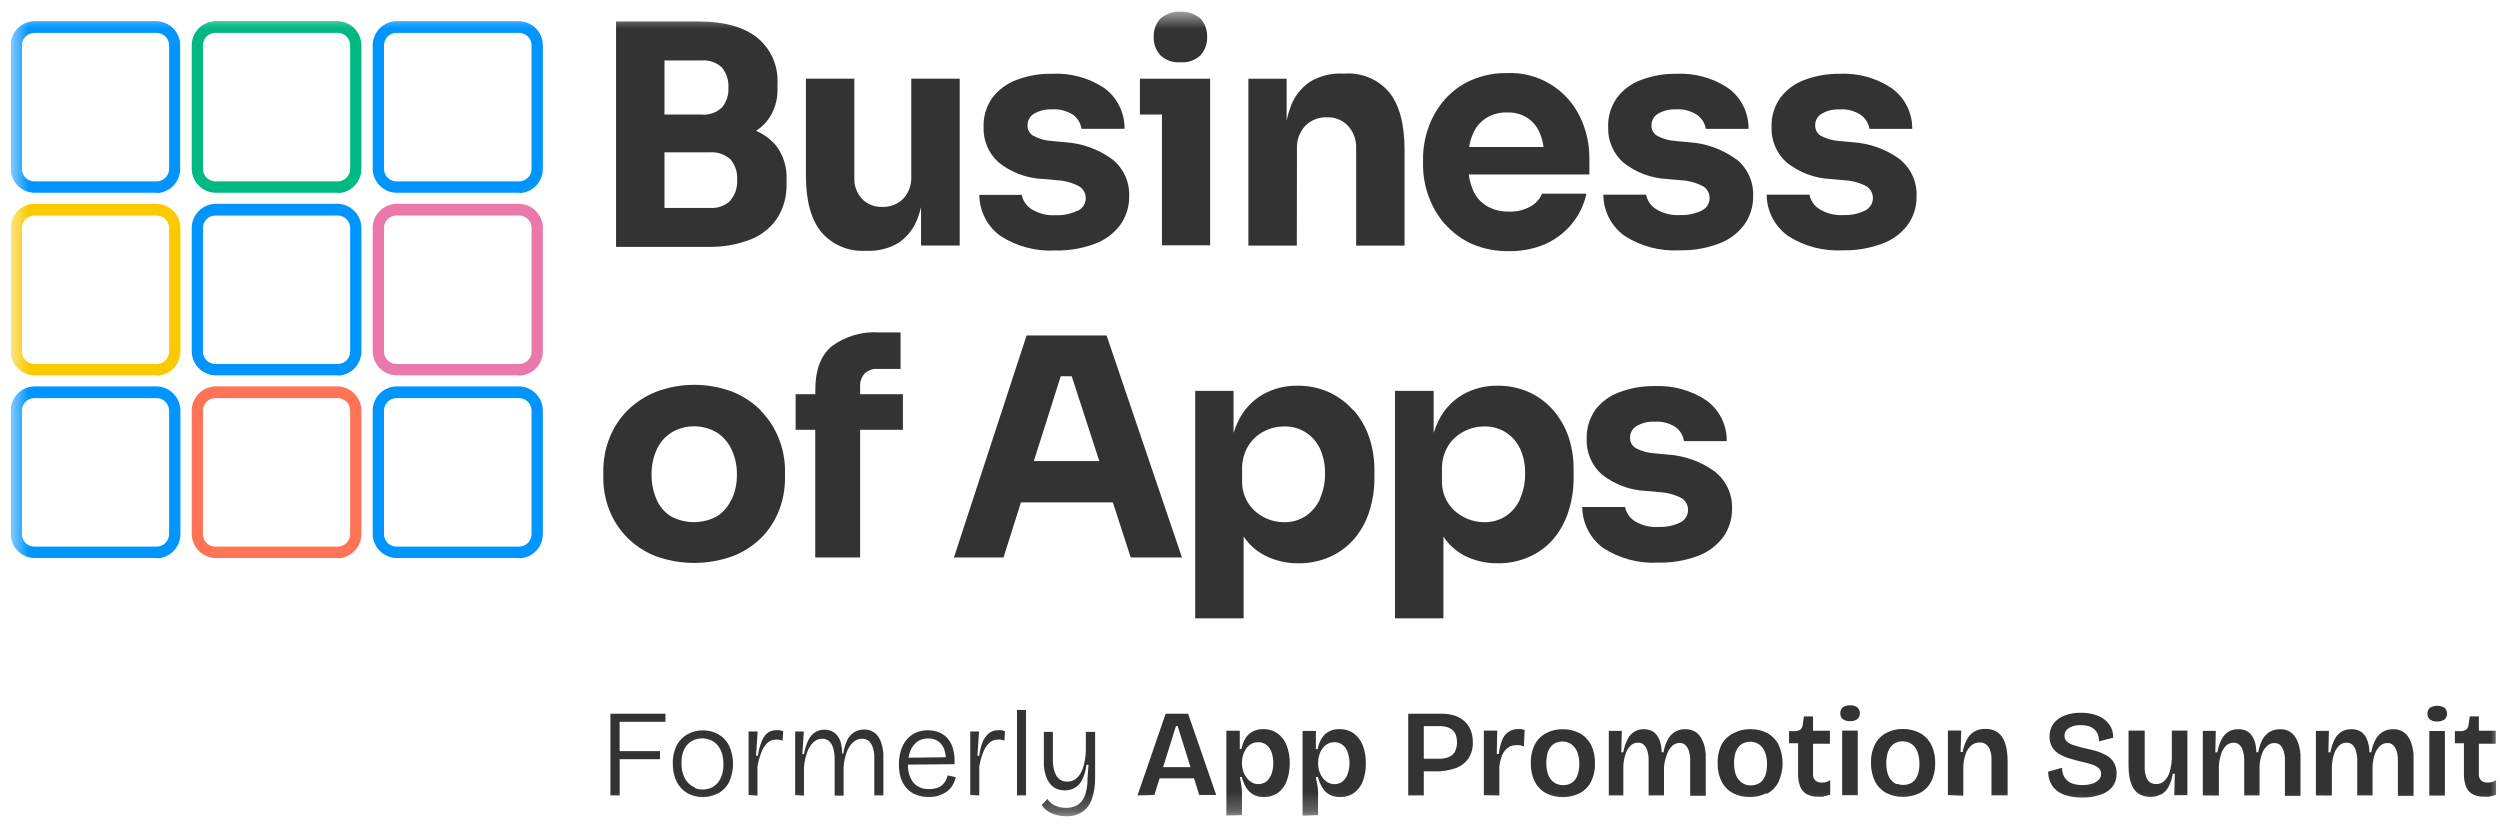 <svg width="131" height="44" viewBox="0 0 131 44" fill="none" xmlns="http://www.w3.org/2000/svg">
<g clip-path="url(#clip0_522_3)">
<mask id="mask0_522_3" style="mask-type:luminance" maskUnits="userSpaceOnUse" x="0" y="0" width="131" height="43">
<path d="M131 0.602H0.559V42.762H131V0.602Z" fill="white"/>
</mask>
<g mask="url(#mask0_522_3)">
<path d="M130.443 41.735C130.562 41.719 130.68 41.691 130.793 41.65V40.876C130.73 40.922 130.658 40.957 130.582 40.978C130.503 40.998 130.422 41.008 130.341 41.007C130.227 41.011 130.114 40.975 130.024 40.906C129.974 40.86 129.937 40.803 129.914 40.74C129.891 40.676 129.884 40.609 129.893 40.542V38.973H130.777V38.292H129.893V37.539H129.415L129.356 37.962C129.35 38.063 129.306 38.159 129.233 38.228C129.14 38.288 129.03 38.318 128.92 38.313H128.636V38.947H129.11V40.576C129.106 40.75 129.129 40.924 129.178 41.092C129.213 41.227 129.278 41.353 129.368 41.46C129.458 41.558 129.572 41.632 129.698 41.675C129.847 41.728 130.005 41.752 130.163 41.747C130.259 41.753 130.355 41.753 130.451 41.747M128.091 37.704C128.135 37.667 128.169 37.621 128.192 37.569C128.215 37.517 128.225 37.46 128.222 37.404C128.226 37.344 128.216 37.285 128.194 37.23C128.171 37.175 128.136 37.126 128.091 37.086C127.976 37.017 127.844 36.981 127.71 36.981C127.576 36.981 127.444 37.017 127.329 37.086C127.284 37.126 127.249 37.175 127.226 37.23C127.204 37.285 127.194 37.344 127.198 37.404C127.195 37.46 127.205 37.517 127.228 37.569C127.251 37.621 127.286 37.667 127.329 37.704C127.444 37.773 127.576 37.81 127.71 37.81C127.844 37.81 127.976 37.773 128.091 37.704ZM128.112 38.304H127.296V41.688H128.112V38.304ZM122.19 41.688V40.191C122.195 39.965 122.232 39.742 122.3 39.527C122.351 39.359 122.441 39.205 122.563 39.078C122.614 39.027 122.674 38.987 122.741 38.959C122.808 38.931 122.879 38.917 122.952 38.918C123.013 38.913 123.075 38.922 123.133 38.944C123.19 38.966 123.243 39 123.286 39.045C123.367 39.133 123.426 39.241 123.455 39.358C123.489 39.479 123.51 39.604 123.519 39.73C123.519 39.857 123.519 39.958 123.519 40.043V41.68H124.322V40.182C124.329 39.956 124.369 39.733 124.44 39.518C124.494 39.359 124.584 39.214 124.703 39.095C124.807 38.993 124.946 38.936 125.092 38.935C125.151 38.931 125.21 38.941 125.266 38.962C125.321 38.983 125.372 39.016 125.413 39.057C125.491 39.141 125.548 39.241 125.583 39.349C125.619 39.464 125.642 39.584 125.65 39.705C125.65 39.823 125.65 39.924 125.65 40.013V41.705H126.471V39.891C126.471 39.793 126.471 39.671 126.471 39.527C126.458 39.376 126.432 39.226 126.395 39.078C126.357 38.93 126.299 38.788 126.221 38.656C126.143 38.525 126.034 38.414 125.904 38.334C125.749 38.246 125.571 38.203 125.392 38.211C125.212 38.208 125.034 38.252 124.876 38.338C124.714 38.434 124.579 38.571 124.487 38.736C124.373 38.949 124.295 39.179 124.255 39.417H124.157C124.157 39.245 124.133 39.074 124.085 38.909C124.05 38.772 123.99 38.643 123.908 38.529C123.835 38.427 123.738 38.345 123.624 38.292C123.491 38.232 123.347 38.205 123.201 38.211C123.025 38.208 122.851 38.251 122.698 38.338C122.545 38.437 122.421 38.574 122.338 38.736C122.232 38.953 122.155 39.184 122.11 39.421H122.008L122.034 38.296H121.353V41.68L122.19 41.688ZM116.269 41.688V40.191C116.273 39.965 116.311 39.741 116.383 39.527C116.431 39.358 116.519 39.204 116.641 39.078C116.745 38.976 116.884 38.918 117.03 38.918C117.092 38.913 117.154 38.922 117.212 38.944C117.269 38.966 117.322 39 117.365 39.045C117.446 39.133 117.504 39.241 117.534 39.358C117.568 39.479 117.589 39.604 117.597 39.73C117.597 39.857 117.597 39.958 117.597 40.043V41.68H118.401V40.182C118.408 39.956 118.448 39.733 118.519 39.518C118.572 39.358 118.664 39.213 118.786 39.095C118.837 39.044 118.897 39.004 118.964 38.976C119.031 38.948 119.102 38.934 119.175 38.935C119.234 38.931 119.293 38.941 119.348 38.962C119.404 38.983 119.454 39.016 119.496 39.057C119.572 39.141 119.628 39.241 119.661 39.349C119.698 39.464 119.721 39.584 119.729 39.705C119.729 39.823 119.729 39.924 119.729 40.013V41.705H120.545V39.891C120.545 39.793 120.545 39.671 120.545 39.527C120.532 39.376 120.506 39.226 120.469 39.078C120.431 38.93 120.373 38.788 120.295 38.656C120.217 38.525 120.108 38.414 119.978 38.334C119.823 38.246 119.645 38.203 119.466 38.211C119.287 38.209 119.109 38.252 118.95 38.338C118.788 38.434 118.654 38.571 118.561 38.736C118.448 38.949 118.369 39.179 118.329 39.417H118.231C118.231 39.245 118.208 39.075 118.164 38.909C118.126 38.773 118.064 38.644 117.982 38.529C117.91 38.426 117.813 38.344 117.699 38.292C117.566 38.232 117.421 38.205 117.276 38.211C117.099 38.208 116.925 38.251 116.773 38.338C116.62 38.437 116.495 38.574 116.413 38.736C116.306 38.953 116.23 39.183 116.189 39.421H116.083L116.108 38.296H115.427V41.68L116.269 41.688ZM113.249 41.629C113.41 41.536 113.54 41.4 113.626 41.236C113.74 41.019 113.817 40.784 113.854 40.542H113.96L113.934 41.667H114.62V38.283H113.803V39.768C113.796 39.947 113.772 40.126 113.731 40.301C113.7 40.449 113.646 40.592 113.57 40.724C113.508 40.829 113.425 40.919 113.325 40.99C113.224 41.054 113.106 41.086 112.987 41.083C112.862 41.091 112.739 41.054 112.64 40.978C112.553 40.904 112.488 40.807 112.454 40.698C112.414 40.579 112.39 40.456 112.382 40.331C112.382 40.204 112.382 40.085 112.382 39.975V38.283H111.536V40.123C111.536 40.31 111.55 40.497 111.578 40.681C111.6 40.837 111.643 40.989 111.705 41.134C111.756 41.261 111.831 41.377 111.925 41.477C112.018 41.569 112.131 41.64 112.255 41.684C112.391 41.733 112.534 41.758 112.678 41.756C112.866 41.761 113.052 41.719 113.22 41.633M110.107 41.629C110.344 41.55 110.553 41.403 110.707 41.206C110.844 41.01 110.915 40.776 110.91 40.538C110.918 40.335 110.869 40.134 110.766 39.958C110.674 39.803 110.543 39.675 110.386 39.586C110.221 39.493 110.046 39.417 109.865 39.362C109.675 39.307 109.489 39.26 109.303 39.222C109.117 39.184 108.922 39.125 108.753 39.074C108.6 39.039 108.456 38.973 108.33 38.88C108.282 38.84 108.244 38.79 108.217 38.734C108.191 38.678 108.178 38.616 108.178 38.554C108.175 38.447 108.213 38.343 108.283 38.262C108.362 38.173 108.462 38.106 108.575 38.068C108.721 38.017 108.874 37.993 109.028 37.996C109.163 37.994 109.299 38.011 109.43 38.047C109.541 38.079 109.645 38.134 109.734 38.207C109.819 38.279 109.884 38.37 109.925 38.474C109.969 38.593 109.99 38.719 109.988 38.846L110.733 38.656C110.74 38.405 110.666 38.158 110.521 37.953C110.369 37.752 110.164 37.597 109.929 37.505C109.646 37.395 109.344 37.342 109.041 37.349C108.74 37.341 108.441 37.394 108.161 37.505C107.935 37.59 107.739 37.736 107.594 37.928C107.46 38.126 107.39 38.361 107.395 38.6C107.387 38.799 107.439 38.995 107.543 39.163C107.64 39.315 107.774 39.44 107.933 39.527C108.102 39.623 108.282 39.698 108.47 39.751C108.664 39.81 108.867 39.865 109.07 39.912C109.273 39.958 109.438 40.001 109.594 40.051C109.729 40.088 109.854 40.153 109.963 40.242C110.007 40.278 110.043 40.325 110.066 40.378C110.09 40.431 110.1 40.488 110.098 40.546C110.102 40.657 110.063 40.765 109.988 40.846C109.899 40.941 109.789 41.012 109.667 41.054C109.313 41.169 108.933 41.169 108.58 41.054C108.422 40.998 108.287 40.893 108.194 40.753C108.096 40.597 108.047 40.414 108.055 40.229L107.323 40.436C107.323 40.639 107.366 40.84 107.45 41.024C107.531 41.191 107.652 41.336 107.801 41.447C107.968 41.572 108.16 41.66 108.364 41.705C108.607 41.766 108.858 41.794 109.108 41.79C109.448 41.799 109.786 41.744 110.107 41.629ZM102.878 41.697V40.237C102.876 40.003 102.913 39.77 102.988 39.548C103.04 39.369 103.139 39.206 103.275 39.078C103.4 38.964 103.564 38.902 103.732 38.905C103.863 38.897 103.992 38.94 104.092 39.023C104.18 39.102 104.246 39.203 104.282 39.315C104.323 39.43 104.347 39.549 104.354 39.671C104.354 39.793 104.354 39.895 104.354 39.984V41.675H105.2V39.878C105.199 39.737 105.19 39.595 105.175 39.455C105.162 39.303 105.132 39.152 105.086 39.007C105.044 38.855 104.977 38.712 104.887 38.584C104.799 38.463 104.683 38.366 104.549 38.3C104.387 38.225 104.21 38.189 104.033 38.194C103.845 38.19 103.66 38.231 103.491 38.313C103.325 38.401 103.187 38.534 103.094 38.698C102.971 38.917 102.886 39.156 102.844 39.404H102.734L102.768 38.279H102.07V41.663L102.878 41.697ZM99.393 41.096C99.284 41.049 99.187 40.978 99.109 40.889C99.017 40.785 98.949 40.663 98.911 40.529C98.817 40.179 98.817 39.81 98.911 39.459C98.949 39.323 99.017 39.198 99.109 39.091C99.183 39.01 99.274 38.947 99.376 38.905C99.582 38.823 99.812 38.823 100.019 38.905C100.129 38.952 100.227 39.023 100.306 39.112C100.396 39.219 100.463 39.343 100.501 39.476C100.556 39.653 100.582 39.837 100.577 40.022C100.582 40.198 100.559 40.373 100.509 40.542C100.471 40.667 100.408 40.784 100.324 40.885C100.251 40.967 100.16 41.031 100.057 41.071C99.847 41.152 99.615 41.152 99.406 41.071M100.577 41.566C100.834 41.437 101.046 41.231 101.182 40.978C101.337 40.672 101.413 40.331 101.402 39.988C101.412 39.643 101.337 39.302 101.182 38.994C101.047 38.74 100.839 38.533 100.585 38.398C100.313 38.263 100.013 38.194 99.71 38.199C99.417 38.194 99.126 38.261 98.864 38.393C98.609 38.522 98.399 38.726 98.264 38.977C98.106 39.282 98.03 39.623 98.043 39.967C98.033 40.309 98.106 40.648 98.255 40.956C98.389 41.212 98.597 41.421 98.851 41.557C99.123 41.694 99.423 41.762 99.727 41.756C100.02 41.758 100.309 41.693 100.573 41.566M97.324 37.683C97.368 37.646 97.402 37.6 97.425 37.548C97.447 37.496 97.458 37.439 97.456 37.382C97.459 37.323 97.448 37.264 97.426 37.209C97.403 37.154 97.369 37.105 97.324 37.065C97.214 36.987 97.079 36.949 96.944 36.959C96.807 36.95 96.671 36.987 96.559 37.065C96.515 37.105 96.481 37.154 96.459 37.209C96.438 37.264 96.428 37.323 96.432 37.382C96.429 37.439 96.439 37.495 96.461 37.547C96.483 37.599 96.517 37.645 96.559 37.683C96.671 37.761 96.807 37.798 96.944 37.788C97.079 37.798 97.214 37.761 97.324 37.683ZM97.346 38.283H96.529V41.667H97.346V38.283ZM95.556 41.726C95.675 41.71 95.791 41.682 95.903 41.642V40.876C95.84 40.922 95.768 40.957 95.692 40.978C95.613 40.998 95.532 41.008 95.451 41.007C95.337 41.011 95.224 40.975 95.134 40.906C95.084 40.86 95.047 40.803 95.024 40.74C95.001 40.676 94.994 40.609 95.003 40.542V38.973H95.887V38.292H95.003V37.539H94.524L94.465 37.962C94.46 38.063 94.416 38.159 94.343 38.228C94.25 38.288 94.14 38.318 94.03 38.313H93.746V38.947H94.22V40.576C94.216 40.75 94.239 40.924 94.288 41.092C94.323 41.228 94.39 41.354 94.482 41.46C94.57 41.559 94.683 41.633 94.808 41.675C94.957 41.728 95.115 41.752 95.273 41.747C95.37 41.753 95.468 41.753 95.565 41.747M91.416 41.092C91.307 41.045 91.21 40.974 91.132 40.885C91.04 40.781 90.972 40.658 90.934 40.525C90.841 40.174 90.841 39.806 90.934 39.455C90.972 39.329 91.037 39.212 91.124 39.112C91.199 39.03 91.291 38.967 91.395 38.926C91.493 38.887 91.598 38.867 91.703 38.867C91.816 38.867 91.928 38.888 92.033 38.93C92.144 38.977 92.241 39.048 92.321 39.138C92.41 39.244 92.477 39.368 92.515 39.502C92.571 39.678 92.596 39.862 92.592 40.047C92.596 40.223 92.573 40.398 92.524 40.567C92.487 40.694 92.424 40.81 92.338 40.91C92.265 40.993 92.174 41.056 92.071 41.096C91.862 41.178 91.629 41.178 91.42 41.096M92.592 41.591C92.848 41.456 93.057 41.245 93.188 40.986C93.333 40.675 93.408 40.337 93.408 39.994C93.408 39.651 93.333 39.313 93.188 39.002C93.053 38.749 92.845 38.541 92.592 38.406C92.32 38.271 92.02 38.203 91.716 38.207C91.422 38.203 91.132 38.27 90.87 38.402C90.6 38.525 90.376 38.729 90.227 38.985C90.07 39.291 89.994 39.632 90.007 39.975C89.994 40.318 90.067 40.658 90.219 40.965C90.353 41.221 90.561 41.43 90.815 41.566C91.086 41.702 91.387 41.771 91.691 41.764C91.983 41.767 92.273 41.702 92.537 41.574M85.063 41.68V40.191C85.066 39.965 85.103 39.741 85.173 39.527C85.222 39.358 85.312 39.204 85.435 39.078C85.485 39.027 85.545 38.987 85.611 38.959C85.677 38.932 85.749 38.917 85.82 38.918C85.882 38.913 85.945 38.921 86.003 38.943C86.062 38.965 86.115 39 86.158 39.045C86.236 39.136 86.294 39.242 86.328 39.358C86.362 39.479 86.382 39.604 86.387 39.73C86.387 39.857 86.387 39.958 86.387 40.043V41.68H87.194V40.182C87.216 39.953 87.268 39.729 87.351 39.514C87.406 39.355 87.497 39.21 87.618 39.091C87.721 38.989 87.861 38.931 88.007 38.93C88.066 38.927 88.125 38.937 88.18 38.958C88.236 38.979 88.286 39.011 88.328 39.053C88.406 39.137 88.463 39.236 88.497 39.345C88.532 39.461 88.555 39.58 88.565 39.7C88.565 39.819 88.565 39.92 88.565 40.009V41.701H89.381V39.891C89.381 39.793 89.381 39.671 89.381 39.527C89.372 39.376 89.347 39.225 89.31 39.078C89.27 38.93 89.21 38.788 89.132 38.656C89.055 38.523 88.946 38.412 88.815 38.334C88.659 38.246 88.481 38.203 88.303 38.211C88.118 38.205 87.936 38.251 87.777 38.344C87.618 38.437 87.488 38.573 87.402 38.736C87.285 38.947 87.206 39.178 87.169 39.417H87.072C87.07 39.245 87.046 39.075 87 38.909C86.965 38.772 86.905 38.643 86.822 38.529C86.748 38.426 86.649 38.345 86.535 38.292C86.408 38.235 86.271 38.208 86.133 38.211C85.956 38.207 85.782 38.255 85.632 38.348C85.481 38.441 85.362 38.576 85.287 38.736C85.177 38.952 85.1 39.182 85.058 39.421H84.957L84.983 38.296H84.302V41.68H85.063ZM81.578 41.079C81.468 41.034 81.371 40.962 81.294 40.872C81.202 40.769 81.134 40.646 81.096 40.512C81.002 40.162 81.002 39.793 81.096 39.442C81.134 39.316 81.199 39.199 81.286 39.1C81.359 39.018 81.45 38.954 81.552 38.913C81.652 38.875 81.758 38.855 81.865 38.854C81.978 38.855 82.09 38.876 82.195 38.918C82.304 38.965 82.401 39.036 82.478 39.125C82.57 39.231 82.638 39.355 82.677 39.489C82.733 39.665 82.758 39.85 82.754 40.034C82.757 40.211 82.733 40.386 82.681 40.555C82.646 40.681 82.584 40.797 82.5 40.897C82.426 40.98 82.333 41.044 82.229 41.083C82.021 41.165 81.79 41.165 81.582 41.083M82.754 41.578C83.01 41.449 83.219 41.244 83.354 40.99C83.511 40.685 83.587 40.344 83.574 40.001C83.586 39.656 83.512 39.315 83.359 39.007C83.222 38.753 83.013 38.545 82.758 38.41C82.486 38.274 82.186 38.206 81.882 38.211C81.589 38.208 81.299 38.275 81.036 38.406C80.782 38.536 80.573 38.739 80.436 38.99C80.28 39.296 80.204 39.636 80.216 39.979C80.204 40.322 80.278 40.662 80.431 40.969C80.562 41.225 80.769 41.435 81.023 41.57C81.296 41.706 81.598 41.774 81.903 41.769C82.196 41.77 82.486 41.705 82.749 41.578M78.566 41.684V40.166C78.586 39.961 78.636 39.76 78.714 39.569C78.779 39.419 78.879 39.287 79.006 39.184C79.129 39.095 79.277 39.047 79.429 39.049C79.498 39.043 79.567 39.043 79.636 39.049C79.71 39.064 79.783 39.087 79.852 39.117L79.89 38.245C79.829 38.227 79.767 38.212 79.704 38.203H79.56C79.377 38.198 79.197 38.25 79.045 38.352C78.893 38.455 78.778 38.602 78.714 38.774C78.623 39.009 78.564 39.255 78.541 39.506H78.431L78.456 38.283H77.754V41.667L78.566 41.684ZM74.607 37.399H73.791V41.68H74.607V37.399ZM75.195 40.419C75.568 40.429 75.939 40.37 76.291 40.246C76.557 40.148 76.787 39.971 76.951 39.738C77.11 39.486 77.188 39.191 77.175 38.892C77.18 38.662 77.136 38.433 77.048 38.22C76.966 38.035 76.841 37.873 76.684 37.746C76.518 37.617 76.329 37.522 76.125 37.467C75.896 37.413 75.66 37.39 75.424 37.399H74.337V38.051H75.364H75.563C75.65 38.057 75.737 38.073 75.821 38.097C75.913 38.124 75.999 38.167 76.075 38.224C76.159 38.29 76.226 38.376 76.269 38.474C76.374 38.746 76.374 39.047 76.269 39.32C76.228 39.421 76.161 39.51 76.075 39.578C75.994 39.639 75.902 39.683 75.804 39.709C75.708 39.734 75.611 39.751 75.512 39.759H75.25H74.337V40.415L75.195 40.419ZM69.629 41.028C69.539 40.984 69.457 40.924 69.388 40.851C69.318 40.777 69.258 40.695 69.21 40.605C69.165 40.515 69.13 40.42 69.105 40.322C69.084 40.23 69.072 40.137 69.071 40.043V39.937C69.07 39.814 69.088 39.691 69.126 39.573C69.16 39.452 69.214 39.338 69.287 39.235C69.356 39.133 69.447 39.048 69.553 38.985C69.666 38.921 69.795 38.888 69.925 38.892C70.077 38.889 70.226 38.937 70.348 39.028C70.471 39.127 70.563 39.259 70.614 39.408C70.682 39.594 70.715 39.79 70.712 39.988C70.715 40.182 70.682 40.376 70.614 40.559C70.563 40.71 70.473 40.844 70.352 40.948C70.233 41.045 70.083 41.094 69.929 41.088C69.824 41.09 69.719 41.067 69.625 41.02M69.066 42.712V41.811C69.073 41.695 69.073 41.58 69.066 41.464C69.066 41.346 69.041 41.223 69.02 41.096C68.999 40.969 68.977 40.842 68.952 40.715H69.058C69.107 40.909 69.184 41.094 69.287 41.265C69.376 41.419 69.505 41.547 69.658 41.637C69.831 41.727 70.023 41.77 70.217 41.764C70.481 41.773 70.741 41.695 70.957 41.544C71.167 41.386 71.327 41.17 71.418 40.923C71.525 40.626 71.576 40.312 71.57 39.996C71.578 39.673 71.522 39.351 71.405 39.049C71.31 38.801 71.146 38.585 70.932 38.427C70.708 38.274 70.441 38.197 70.171 38.207C69.987 38.202 69.805 38.242 69.642 38.326C69.488 38.408 69.358 38.529 69.265 38.677C69.155 38.852 69.081 39.047 69.05 39.252H68.952V38.3H68.254V42.741L69.066 42.712ZM65.636 41.02C65.547 40.973 65.466 40.913 65.395 40.842C65.326 40.769 65.268 40.686 65.222 40.597C65.175 40.507 65.139 40.412 65.116 40.313C65.091 40.222 65.079 40.129 65.078 40.034V39.937C65.077 39.814 65.096 39.691 65.133 39.573C65.169 39.453 65.223 39.339 65.293 39.235C65.363 39.133 65.454 39.048 65.56 38.985C65.673 38.921 65.802 38.889 65.932 38.892C66.084 38.889 66.233 38.937 66.355 39.028C66.48 39.127 66.573 39.259 66.626 39.408C66.692 39.594 66.724 39.791 66.719 39.988C66.723 40.182 66.692 40.376 66.626 40.559C66.572 40.708 66.481 40.842 66.364 40.948C66.26 41.024 66.138 41.071 66.01 41.084C65.882 41.097 65.753 41.075 65.636 41.02ZM65.078 42.712V41.811C65.084 41.695 65.084 41.58 65.078 41.464C65.078 41.346 65.053 41.223 65.035 41.096C65.019 40.969 64.993 40.842 64.968 40.715H65.07C65.119 40.909 65.196 41.094 65.298 41.265C65.39 41.419 65.519 41.547 65.674 41.637C65.845 41.727 66.036 41.771 66.228 41.764C66.491 41.772 66.749 41.695 66.964 41.544C67.175 41.386 67.335 41.17 67.425 40.923C67.534 40.626 67.587 40.312 67.582 39.996C67.589 39.673 67.533 39.351 67.417 39.049C67.32 38.8 67.154 38.585 66.939 38.427C66.716 38.275 66.451 38.198 66.182 38.207C65.997 38.202 65.814 38.242 65.649 38.326C65.497 38.406 65.367 38.524 65.272 38.668C65.165 38.845 65.092 39.04 65.056 39.243H64.964V38.292H64.261V42.733L65.078 42.712ZM63.06 40.199H60.379V40.783H63.06V40.199ZM60.489 41.658L61.622 38.042H61.707L62.84 41.658H63.729L62.257 37.399H61.081L59.605 41.68L60.489 41.658ZM56.39 42.691C56.671 42.609 56.912 42.427 57.067 42.179C57.149 42.048 57.21 41.905 57.249 41.756C57.297 41.604 57.331 41.448 57.35 41.291C57.373 41.121 57.384 40.95 57.384 40.779V38.351H56.898V39.307C56.892 39.543 56.864 39.778 56.813 40.009C56.774 40.19 56.708 40.364 56.618 40.525C56.546 40.654 56.445 40.764 56.323 40.846C56.205 40.92 56.068 40.958 55.929 40.956C55.797 40.961 55.666 40.928 55.553 40.859C55.46 40.794 55.385 40.706 55.333 40.605C55.279 40.501 55.239 40.39 55.214 40.276C55.19 40.164 55.176 40.051 55.172 39.937C55.172 39.827 55.172 39.742 55.172 39.671V38.351H54.698V39.802C54.698 39.881 54.698 39.986 54.698 40.119C54.707 40.262 54.731 40.404 54.77 40.542C54.807 40.691 54.867 40.834 54.948 40.965C55.028 41.096 55.138 41.206 55.27 41.286C55.431 41.377 55.614 41.421 55.798 41.413C55.986 41.42 56.172 41.371 56.333 41.274C56.494 41.176 56.622 41.033 56.703 40.863C56.825 40.617 56.902 40.35 56.931 40.077H57.038L56.986 40.783C56.99 41.004 56.967 41.224 56.919 41.439C56.886 41.612 56.82 41.777 56.724 41.925C56.638 42.054 56.518 42.158 56.378 42.225C56.216 42.3 56.039 42.336 55.862 42.331C55.662 42.335 55.464 42.295 55.282 42.213C55.118 42.139 54.98 42.018 54.885 41.866L54.58 42.183C54.667 42.314 54.779 42.426 54.91 42.513C55.051 42.601 55.205 42.667 55.367 42.708C55.535 42.75 55.709 42.772 55.883 42.771C56.06 42.775 56.237 42.751 56.407 42.699M53.764 37.2H53.29V41.68H53.764V37.2ZM51.315 41.68V40.166C51.354 39.92 51.419 39.679 51.509 39.447C51.573 39.258 51.678 39.086 51.818 38.943C51.876 38.884 51.947 38.837 52.023 38.804C52.1 38.773 52.183 38.756 52.266 38.757C52.325 38.751 52.385 38.751 52.444 38.757C52.508 38.767 52.571 38.786 52.63 38.812L52.66 38.313C52.595 38.29 52.528 38.273 52.461 38.262H52.292C52.118 38.258 51.948 38.316 51.814 38.427C51.668 38.55 51.556 38.709 51.488 38.888C51.402 39.117 51.343 39.356 51.315 39.599H51.217L51.302 38.33H50.841V39.857V41.658L51.315 41.68ZM49.2 41.68C49.352 41.635 49.495 41.565 49.623 41.472C49.74 41.384 49.839 41.273 49.915 41.147C49.992 41.016 50.048 40.873 50.08 40.724L49.657 40.631C49.635 40.725 49.601 40.816 49.555 40.901C49.511 40.99 49.449 41.069 49.373 41.134C49.293 41.204 49.2 41.258 49.098 41.291C48.971 41.328 48.838 41.347 48.705 41.346C48.547 41.358 48.389 41.334 48.242 41.275C48.096 41.217 47.965 41.125 47.859 41.007C47.657 40.733 47.558 40.396 47.58 40.056C47.573 39.806 47.617 39.559 47.711 39.328C47.785 39.14 47.911 38.977 48.075 38.858C48.239 38.747 48.435 38.689 48.633 38.694C48.815 38.689 48.995 38.737 49.149 38.833C49.298 38.938 49.412 39.086 49.475 39.256C49.552 39.477 49.581 39.712 49.559 39.946L49.712 39.679L47.407 39.705V40.068L50.016 40.043C50.036 39.777 50.012 39.51 49.944 39.252C49.891 39.049 49.794 38.86 49.661 38.698C49.536 38.553 49.378 38.442 49.2 38.372C49.017 38.3 48.822 38.264 48.625 38.266C48.399 38.261 48.174 38.307 47.969 38.402C47.782 38.488 47.619 38.617 47.491 38.778C47.358 38.948 47.258 39.142 47.199 39.349C47.133 39.58 47.101 39.819 47.102 40.06C47.1 40.296 47.133 40.531 47.199 40.758C47.262 40.955 47.364 41.138 47.5 41.295C47.635 41.447 47.805 41.566 47.994 41.642C48.21 41.727 48.44 41.768 48.671 41.764C48.848 41.766 49.025 41.742 49.196 41.692M42.128 41.692V40.204C42.149 39.943 42.203 39.685 42.289 39.438C42.353 39.238 42.464 39.056 42.61 38.905C42.672 38.843 42.746 38.793 42.827 38.76C42.909 38.727 42.996 38.71 43.084 38.711C43.155 38.706 43.226 38.717 43.292 38.743C43.359 38.769 43.419 38.808 43.469 38.858C43.563 38.96 43.63 39.083 43.663 39.218C43.703 39.356 43.727 39.498 43.735 39.641C43.735 39.785 43.735 39.903 43.735 40.001V41.692H44.205V40.178C44.224 39.916 44.279 39.659 44.37 39.413C44.438 39.217 44.551 39.041 44.7 38.897C44.826 38.777 44.995 38.71 45.169 38.711C45.237 38.706 45.305 38.715 45.369 38.738C45.433 38.76 45.491 38.796 45.541 38.842C45.63 38.934 45.695 39.045 45.732 39.167C45.777 39.294 45.804 39.426 45.812 39.561C45.812 39.696 45.812 39.81 45.812 39.912V41.68H46.29V39.814C46.29 39.742 46.29 39.641 46.29 39.514C46.281 39.372 46.26 39.23 46.226 39.091C46.193 38.943 46.139 38.801 46.066 38.668C45.992 38.539 45.887 38.43 45.761 38.351C45.615 38.262 45.446 38.219 45.275 38.228C45.093 38.225 44.914 38.273 44.759 38.368C44.599 38.472 44.471 38.618 44.391 38.791C44.288 39.01 44.221 39.244 44.192 39.484H44.124C44.13 39.324 44.115 39.164 44.082 39.007C44.054 38.865 43.999 38.73 43.921 38.609C43.846 38.495 43.745 38.401 43.625 38.334C43.495 38.265 43.349 38.232 43.202 38.237C43.029 38.23 42.857 38.278 42.712 38.372C42.555 38.477 42.43 38.623 42.352 38.795C42.245 39.023 42.17 39.265 42.132 39.514H42.043L42.12 38.334H41.667V41.663L42.128 41.692ZM39.692 41.692V40.166C39.731 39.92 39.796 39.679 39.886 39.447C39.952 39.258 40.057 39.087 40.195 38.943C40.254 38.884 40.323 38.837 40.4 38.804C40.477 38.773 40.56 38.756 40.643 38.757C40.702 38.751 40.762 38.751 40.821 38.757C40.885 38.767 40.948 38.785 41.007 38.812L41.041 38.313C40.975 38.29 40.907 38.273 40.838 38.262H40.669C40.495 38.258 40.325 38.317 40.191 38.427C40.056 38.556 39.955 38.716 39.895 38.892C39.808 39.12 39.747 39.357 39.713 39.599H39.616L39.7 38.33H39.226V39.857V41.658L39.692 41.692ZM36.426 41.269C36.291 41.217 36.169 41.136 36.067 41.033C35.953 40.911 35.865 40.767 35.809 40.61C35.737 40.409 35.704 40.197 35.712 39.984C35.704 39.773 35.737 39.564 35.809 39.366C35.863 39.215 35.952 39.08 36.067 38.968C36.167 38.872 36.287 38.799 36.418 38.753C36.536 38.712 36.661 38.69 36.786 38.689C36.922 38.689 37.056 38.713 37.184 38.761C37.32 38.81 37.444 38.888 37.547 38.99C37.663 39.111 37.752 39.255 37.809 39.413C37.879 39.617 37.912 39.831 37.907 40.047C37.914 40.254 37.881 40.461 37.809 40.656C37.76 40.815 37.672 40.96 37.556 41.079C37.457 41.177 37.339 41.254 37.209 41.303C37.088 41.346 36.961 41.369 36.833 41.371C36.688 41.373 36.544 41.347 36.41 41.295M37.598 41.591C37.858 41.456 38.07 41.243 38.203 40.982C38.341 40.681 38.412 40.355 38.412 40.024C38.412 39.693 38.341 39.366 38.203 39.066C38.075 38.816 37.876 38.608 37.632 38.469C37.386 38.338 37.111 38.269 36.833 38.269C36.553 38.269 36.279 38.338 36.033 38.469C35.792 38.601 35.595 38.801 35.466 39.045C35.316 39.343 35.243 39.675 35.255 40.009C35.245 40.338 35.315 40.664 35.458 40.961C35.581 41.211 35.775 41.42 36.016 41.561C36.265 41.697 36.544 41.769 36.828 41.769C37.112 41.769 37.391 41.697 37.64 41.561M34.87 37.399H32.154V37.822H34.87V37.399ZM34.582 39.358H32.154V39.781H34.582V39.358ZM32.468 37.399H31.985V41.68H32.472L32.468 37.399Z" fill="#333333"/>
<path d="M38.279 10.512C38.134 10.648 37.962 10.753 37.774 10.82C37.586 10.886 37.386 10.912 37.188 10.896H34.819V7.982H37.188C37.385 7.966 37.584 7.991 37.772 8.055C37.959 8.119 38.132 8.221 38.279 8.354C38.531 8.653 38.656 9.039 38.626 9.429C38.651 9.823 38.52 10.212 38.262 10.512M36.765 3.169C36.961 3.151 37.158 3.176 37.343 3.241C37.529 3.307 37.698 3.412 37.839 3.55C38.074 3.849 38.191 4.223 38.169 4.603C38.188 4.972 38.07 5.334 37.839 5.622C37.698 5.759 37.529 5.865 37.343 5.93C37.158 5.996 36.961 6.021 36.765 6.003H34.819V3.169H36.765ZM39.615 6.861C39.827 6.72 40.018 6.549 40.182 6.354C40.57 5.86 40.768 5.243 40.74 4.615V4.379C40.766 3.922 40.682 3.465 40.497 3.047C40.312 2.629 40.03 2.26 39.675 1.972C38.964 1.408 37.945 1.126 36.617 1.126H32.281V12.935H37.065C37.84 12.958 38.612 12.825 39.336 12.546C39.91 12.322 40.4 11.926 40.74 11.412C41.069 10.879 41.233 10.262 41.214 9.636V9.416C41.249 8.781 41.059 8.153 40.677 7.644C40.394 7.304 40.034 7.036 39.628 6.861" fill="#333333"/>
<path d="M50.288 12.866V4.123H47.75V9.254C47.761 9.466 47.729 9.679 47.657 9.878C47.584 10.078 47.472 10.261 47.327 10.417C47.182 10.56 47.009 10.671 46.819 10.744C46.629 10.816 46.426 10.849 46.223 10.84C46.027 10.848 45.831 10.815 45.649 10.742C45.467 10.669 45.302 10.558 45.166 10.417C45.029 10.267 44.923 10.09 44.855 9.899C44.787 9.707 44.757 9.504 44.768 9.301V4.123H42.23V9.199C42.23 10.516 42.498 11.503 43.034 12.16C43.317 12.49 43.672 12.75 44.072 12.92C44.472 13.091 44.905 13.166 45.339 13.141H45.449C46.027 13.164 46.599 13.017 47.094 12.718C47.56 12.397 47.911 11.936 48.097 11.403C48.163 11.224 48.218 11.042 48.262 10.857V12.866H50.288Z" fill="#333333"/>
<path d="M56.437 11.047C56.095 11.211 55.719 11.29 55.341 11.276C54.882 11.31 54.423 11.195 54.034 10.95C53.907 10.866 53.797 10.757 53.712 10.63C53.627 10.503 53.568 10.36 53.539 10.21H51.315C51.318 10.63 51.42 11.044 51.613 11.418C51.805 11.792 52.082 12.116 52.422 12.363C53.28 12.917 54.292 13.183 55.311 13.124C56.007 13.139 56.698 13.023 57.35 12.782C57.884 12.59 58.352 12.248 58.695 11.796C59.012 11.353 59.179 10.819 59.169 10.274C59.182 9.905 59.109 9.538 58.955 9.203C58.8 8.868 58.569 8.574 58.28 8.345C57.557 7.816 56.697 7.506 55.802 7.452L55.125 7.389C54.782 7.37 54.448 7.278 54.144 7.118C54.048 7.061 53.97 6.978 53.917 6.88C53.864 6.782 53.839 6.671 53.843 6.56C53.842 6.437 53.873 6.316 53.934 6.21C53.995 6.104 54.084 6.016 54.19 5.955C54.474 5.793 54.799 5.715 55.125 5.731C55.521 5.703 55.915 5.807 56.246 6.027C56.476 6.204 56.628 6.463 56.669 6.75H58.927C58.933 6.333 58.838 5.921 58.651 5.547C58.464 5.174 58.191 4.852 57.853 4.606C57.045 4.074 56.087 3.815 55.121 3.866C54.487 3.854 53.857 3.963 53.264 4.187C52.76 4.373 52.32 4.699 51.995 5.126C51.678 5.579 51.518 6.122 51.538 6.674C51.529 7.018 51.594 7.359 51.729 7.676C51.864 7.992 52.066 8.275 52.321 8.505C52.997 9.048 53.831 9.355 54.698 9.381L55.375 9.444C55.789 9.462 56.194 9.574 56.559 9.77C56.663 9.835 56.748 9.926 56.806 10.033C56.865 10.141 56.895 10.261 56.893 10.383C56.894 10.523 56.855 10.66 56.78 10.778C56.705 10.896 56.597 10.989 56.47 11.047" fill="#333333"/>
</g>
<path d="M60.886 12.854H63.411V6.002V4.124H60.886H59.731V6.002H60.886V12.854Z" fill="#333333"/>
<mask id="mask1_522_3" style="mask-type:luminance" maskUnits="userSpaceOnUse" x="0" y="0" width="131" height="43">
<path d="M131 0.602H0.559V42.762H131V0.602Z" fill="white"/>
</mask>
<g mask="url(#mask1_522_3)">
<path d="M61.862 3.262C62.054 3.278 62.246 3.253 62.427 3.189C62.608 3.125 62.773 3.023 62.911 2.889C63.144 2.628 63.267 2.287 63.254 1.938C63.267 1.585 63.145 1.242 62.911 0.978C62.615 0.73 62.241 0.594 61.854 0.594C61.468 0.594 61.093 0.73 60.797 0.978C60.563 1.242 60.44 1.585 60.454 1.938C60.441 2.287 60.564 2.628 60.797 2.889C60.935 3.023 61.1 3.125 61.281 3.189C61.462 3.253 61.654 3.278 61.846 3.262" fill="#333333"/>
<path d="M67.961 7.793C67.939 7.356 68.092 6.929 68.385 6.604C68.533 6.452 68.711 6.332 68.909 6.254C69.107 6.175 69.318 6.139 69.53 6.147C69.737 6.138 69.942 6.173 70.133 6.251C70.325 6.328 70.497 6.446 70.639 6.596C70.922 6.909 71.074 7.32 71.062 7.742V12.868H73.599V7.869C73.599 6.521 73.334 5.514 72.804 4.849C72.523 4.513 72.167 4.248 71.764 4.075C71.361 3.902 70.924 3.827 70.487 3.855H70.347C69.754 3.829 69.166 3.976 68.655 4.278C68.172 4.599 67.808 5.07 67.619 5.619C67.535 5.843 67.469 6.074 67.42 6.308V4.126H65.415V12.868H67.953L67.961 7.793Z" fill="#333333"/>
<path d="M77.155 7.081C77.29 6.721 77.534 6.412 77.853 6.197C78.187 5.985 78.578 5.879 78.974 5.892C79.355 5.878 79.732 5.981 80.052 6.189C80.354 6.396 80.585 6.691 80.712 7.034C80.793 7.25 80.85 7.474 80.881 7.703H76.981C77.016 7.488 77.074 7.278 77.155 7.077M75.708 11.729C76.098 12.175 76.578 12.533 77.117 12.778C77.732 13.043 78.397 13.172 79.067 13.159C79.73 13.172 80.387 13.042 80.995 12.778C81.535 12.534 82.01 12.168 82.383 11.708C82.752 11.255 83.007 10.72 83.127 10.148H80.805C80.684 10.431 80.473 10.666 80.205 10.816C79.858 11.01 79.464 11.104 79.067 11.086C78.632 11.1 78.204 10.984 77.836 10.752C77.513 10.535 77.27 10.219 77.142 9.851C77.056 9.622 76.997 9.384 76.965 9.141H83.284V8.295C83.288 7.534 83.116 6.783 82.781 6.1C82.436 5.392 81.892 4.799 81.216 4.396C80.54 3.992 79.76 3.795 78.974 3.828C78.324 3.818 77.679 3.946 77.083 4.205C76.556 4.438 76.085 4.783 75.704 5.216C75.335 5.64 75.049 6.129 74.858 6.658C74.662 7.2 74.563 7.773 74.567 8.35V8.637C74.567 9.2 74.665 9.759 74.858 10.287C75.049 10.818 75.336 11.31 75.704 11.738" fill="#333333"/>
<path d="M90.976 8.345C90.251 7.817 89.391 7.508 88.497 7.453L87.816 7.39C87.475 7.37 87.142 7.278 86.839 7.119C86.743 7.062 86.664 6.98 86.611 6.881C86.558 6.783 86.533 6.672 86.539 6.561C86.537 6.438 86.569 6.317 86.63 6.211C86.69 6.104 86.779 6.016 86.886 5.956C87.168 5.793 87.491 5.715 87.816 5.732C88.212 5.702 88.607 5.807 88.937 6.028C89.055 6.113 89.155 6.221 89.232 6.345C89.308 6.469 89.359 6.607 89.381 6.751H91.623C91.63 6.334 91.536 5.921 91.349 5.549C91.162 5.176 90.887 4.854 90.549 4.611C89.751 4.082 88.806 3.821 87.85 3.866C87.216 3.857 86.587 3.966 85.993 4.188C85.489 4.373 85.049 4.698 84.724 5.127C84.408 5.579 84.247 6.123 84.267 6.675C84.257 7.018 84.322 7.36 84.457 7.677C84.592 7.993 84.794 8.276 85.05 8.506C85.717 9.042 86.538 9.349 87.393 9.382L88.074 9.445C88.488 9.464 88.893 9.575 89.259 9.771C89.367 9.843 89.454 9.942 89.511 10.059C89.568 10.176 89.592 10.306 89.582 10.435C89.572 10.565 89.527 10.689 89.452 10.795C89.377 10.902 89.275 10.986 89.157 11.04C88.814 11.203 88.437 11.282 88.057 11.268C87.599 11.302 87.143 11.188 86.754 10.942C86.627 10.858 86.517 10.749 86.431 10.622C86.345 10.495 86.286 10.352 86.255 10.202H84.014C84.016 10.623 84.118 11.037 84.31 11.411C84.503 11.785 84.781 12.108 85.122 12.355C85.98 12.909 86.991 13.175 88.01 13.116C88.706 13.131 89.397 13.015 90.049 12.774C90.583 12.582 91.048 12.24 91.39 11.788C91.71 11.346 91.876 10.811 91.864 10.266C91.878 9.897 91.806 9.531 91.652 9.196C91.499 8.861 91.268 8.566 90.98 8.337" fill="#333333"/>
<path d="M99.553 8.345C98.829 7.817 97.969 7.508 97.075 7.453L96.394 7.39C96.052 7.37 95.719 7.278 95.417 7.119C95.321 7.062 95.242 6.98 95.189 6.881C95.136 6.783 95.111 6.672 95.116 6.561C95.115 6.438 95.146 6.317 95.207 6.211C95.268 6.104 95.356 6.016 95.463 5.956C95.745 5.793 96.068 5.715 96.394 5.732C96.79 5.702 97.184 5.807 97.514 6.028C97.633 6.113 97.733 6.221 97.809 6.345C97.885 6.469 97.936 6.607 97.959 6.751H100.201C100.206 6.332 100.109 5.919 99.919 5.546C99.729 5.173 99.451 4.852 99.109 4.611C98.312 4.082 97.366 3.821 96.41 3.866C95.777 3.857 95.147 3.966 94.554 4.188C94.05 4.373 93.609 4.698 93.285 5.127C92.968 5.579 92.808 6.123 92.828 6.675C92.818 7.018 92.882 7.36 93.018 7.677C93.152 7.993 93.355 8.276 93.611 8.506C94.278 9.042 95.099 9.349 95.954 9.382L96.635 9.445C97.049 9.464 97.454 9.575 97.819 9.771C97.926 9.843 98.012 9.943 98.068 10.06C98.124 10.176 98.148 10.306 98.138 10.435C98.127 10.564 98.083 10.688 98.009 10.794C97.936 10.9 97.835 10.985 97.717 11.04C97.375 11.203 96.997 11.282 96.618 11.268C96.16 11.304 95.702 11.19 95.315 10.942C95.187 10.858 95.077 10.749 94.991 10.622C94.906 10.495 94.846 10.352 94.816 10.202H92.574C92.577 10.623 92.678 11.037 92.871 11.411C93.064 11.785 93.342 12.108 93.682 12.355C94.54 12.909 95.552 13.175 96.571 13.116C97.266 13.131 97.958 13.015 98.61 12.774C99.144 12.586 99.612 12.247 99.955 11.797C100.275 11.354 100.441 10.82 100.429 10.274C100.443 9.906 100.371 9.539 100.217 9.204C100.063 8.869 99.833 8.575 99.544 8.345" fill="#333333"/>
<path d="M38.334 26.153C38.176 26.517 37.916 26.827 37.586 27.045C37.21 27.252 36.789 27.36 36.361 27.36C35.933 27.36 35.512 27.252 35.137 27.045C34.804 26.831 34.546 26.519 34.396 26.153C34.224 25.752 34.138 25.32 34.143 24.884C34.132 24.433 34.221 23.985 34.405 23.573C34.567 23.204 34.833 22.891 35.17 22.672C35.534 22.453 35.95 22.338 36.374 22.338C36.798 22.338 37.214 22.453 37.577 22.672C37.913 22.893 38.178 23.206 38.343 23.573C38.532 23.983 38.624 24.432 38.613 24.884C38.618 25.321 38.528 25.753 38.351 26.153M39.861 21.5C39.434 21.077 38.926 20.745 38.368 20.523C37.087 20.044 35.677 20.044 34.396 20.523C33.832 20.744 33.319 21.076 32.886 21.5C32.474 21.911 32.151 22.404 31.939 22.947C31.722 23.496 31.611 24.082 31.613 24.672V25.04C31.611 25.619 31.719 26.194 31.93 26.732C32.139 27.266 32.454 27.751 32.857 28.158C33.279 28.586 33.786 28.92 34.346 29.139C35.657 29.617 37.095 29.617 38.406 29.139C38.964 28.925 39.471 28.596 39.895 28.175C40.298 27.768 40.613 27.283 40.821 26.749C41.03 26.21 41.136 25.636 41.134 25.057V24.689C41.137 24.098 41.025 23.512 40.804 22.964C40.589 22.422 40.267 21.93 39.857 21.517" fill="#333333"/>
<path d="M45.071 20.24C45.064 20.119 45.081 19.997 45.122 19.882C45.163 19.767 45.226 19.662 45.308 19.572C45.396 19.489 45.501 19.424 45.615 19.383C45.729 19.341 45.85 19.324 45.972 19.331H47.19V17.419H46.082C45.183 17.355 44.291 17.616 43.569 18.155C43.005 18.64 42.723 19.389 42.723 20.401V20.655H41.691V22.52H42.719V29.211H45.071V22.52H47.313V20.655H45.071V20.24Z" fill="#333333"/>
</g>
<path d="M54.174 24.161L55.582 19.715H56.158L57.604 24.161H54.174ZM53.793 17.58L49.986 29.211H52.584L53.497 26.326H58.315L59.249 29.211H61.935L57.985 17.58H53.793Z" fill="#333333"/>
<mask id="mask2_522_3" style="mask-type:luminance" maskUnits="userSpaceOnUse" x="0" y="0" width="131" height="43">
<path d="M131 0.602H0.559V42.762H131V0.602Z" fill="white"/>
</mask>
<g mask="url(#mask2_522_3)">
<path d="M69.164 26.153C69 26.515 68.74 26.824 68.411 27.046C68.075 27.262 67.681 27.372 67.282 27.363C66.92 27.362 66.563 27.275 66.241 27.109C65.886 26.934 65.588 26.661 65.383 26.323C65.179 25.984 65.076 25.593 65.086 25.197V24.61C65.072 24.181 65.179 23.757 65.395 23.387C65.59 23.061 65.871 22.794 66.207 22.617C66.537 22.439 66.907 22.345 67.282 22.347C67.683 22.334 68.079 22.442 68.419 22.655C68.74 22.865 68.997 23.157 69.164 23.501C69.349 23.912 69.441 24.358 69.43 24.808C69.44 25.264 69.348 25.716 69.164 26.132M70.894 21.48C70.54 21.083 70.109 20.765 69.625 20.545C69.109 20.318 68.551 20.204 67.988 20.211C67.353 20.201 66.728 20.358 66.173 20.668C65.627 20.985 65.186 21.455 64.905 22.021C64.798 22.235 64.709 22.457 64.638 22.685V20.481H62.629V32.4H65.167V28.116C65.441 28.527 65.813 28.863 66.25 29.093C66.793 29.375 67.397 29.52 68.009 29.516C68.591 29.528 69.169 29.411 69.701 29.173C70.189 28.956 70.623 28.632 70.97 28.226C71.322 27.807 71.588 27.322 71.752 26.8C71.934 26.23 72.024 25.635 72.019 25.037V24.673C72.026 24.074 71.934 23.478 71.744 22.909C71.57 22.395 71.297 21.919 70.94 21.509" fill="#333333"/>
<path d="M79.654 26.153C79.49 26.515 79.229 26.824 78.901 27.046C78.564 27.262 78.171 27.372 77.772 27.363C77.409 27.362 77.053 27.275 76.731 27.109C76.387 26.943 76.095 26.688 75.885 26.369C75.662 26.02 75.548 25.612 75.559 25.197V24.61C75.545 24.181 75.652 23.757 75.868 23.387C76.067 23.06 76.353 22.793 76.693 22.617C77.023 22.439 77.392 22.345 77.767 22.347C78.169 22.334 78.565 22.442 78.905 22.655C79.225 22.865 79.483 23.157 79.649 23.501C79.835 23.912 79.927 24.358 79.916 24.808C79.925 25.264 79.834 25.716 79.649 26.132M81.379 21.48C81.026 21.083 80.594 20.765 80.11 20.545C79.595 20.318 79.037 20.204 78.474 20.211C77.839 20.201 77.213 20.358 76.659 20.668C76.113 20.985 75.672 21.455 75.39 22.021C75.284 22.235 75.195 22.457 75.124 22.685V20.481H73.098V32.4H75.636V28.116C75.902 28.523 76.266 28.859 76.693 29.093C77.236 29.375 77.84 29.52 78.452 29.516C79.035 29.528 79.613 29.411 80.144 29.173C80.633 28.956 81.066 28.632 81.413 28.226C81.766 27.801 82.03 27.311 82.192 26.784C82.373 26.213 82.463 25.618 82.458 25.02V24.656C82.468 24.057 82.379 23.461 82.192 22.892C82.017 22.378 81.745 21.902 81.388 21.492" fill="#333333"/>
<path d="M89.855 24.71C89.13 24.182 88.268 23.872 87.372 23.818L86.695 23.754C86.354 23.735 86.021 23.643 85.718 23.484C85.622 23.427 85.542 23.345 85.489 23.247C85.435 23.148 85.409 23.037 85.414 22.925C85.413 22.802 85.445 22.681 85.507 22.575C85.569 22.469 85.658 22.381 85.765 22.321C86.047 22.158 86.37 22.08 86.695 22.096C87.091 22.068 87.486 22.172 87.816 22.392C88.047 22.568 88.199 22.828 88.239 23.116H90.481C90.488 22.699 90.394 22.286 90.207 21.913C90.02 21.541 89.745 21.219 89.406 20.976C88.608 20.447 87.661 20.186 86.704 20.231C86.072 20.222 85.444 20.331 84.852 20.553C84.346 20.736 83.905 21.062 83.582 21.492C83.276 21.94 83.122 22.476 83.142 23.018C83.132 23.362 83.197 23.704 83.332 24.02C83.467 24.337 83.669 24.62 83.925 24.85C84.592 25.385 85.413 25.692 86.268 25.725L86.949 25.789C87.363 25.808 87.768 25.919 88.133 26.114C88.241 26.187 88.327 26.287 88.382 26.404C88.438 26.52 88.463 26.65 88.452 26.779C88.442 26.907 88.398 27.032 88.324 27.138C88.25 27.244 88.149 27.329 88.032 27.383C87.689 27.547 87.312 27.625 86.932 27.612C86.474 27.648 86.017 27.533 85.629 27.286C85.383 27.118 85.211 26.86 85.151 26.567H82.91C82.912 26.987 83.014 27.401 83.206 27.775C83.397 28.149 83.674 28.473 84.014 28.72C84.874 29.274 85.886 29.54 86.907 29.481C87.602 29.496 88.294 29.38 88.946 29.139C89.479 28.947 89.944 28.605 90.287 28.153C90.606 27.711 90.772 27.176 90.76 26.631C90.77 26.262 90.693 25.896 90.535 25.563C90.378 25.23 90.145 24.937 89.855 24.71Z" fill="#333333"/>
<path d="M20.773 1.723C20.6 1.724 20.434 1.793 20.312 1.916C20.19 2.039 20.121 2.205 20.121 2.378V8.849C20.121 9.023 20.19 9.189 20.312 9.312C20.434 9.434 20.6 9.504 20.773 9.505H27.206C27.378 9.503 27.543 9.433 27.664 9.31C27.785 9.187 27.853 9.022 27.853 8.849V2.378C27.853 2.206 27.785 2.04 27.664 1.918C27.543 1.795 27.378 1.725 27.206 1.723H20.773ZM27.206 10.101H20.773C20.441 10.095 20.125 9.958 19.892 9.721C19.66 9.484 19.529 9.165 19.529 8.833V2.378C19.529 2.046 19.66 1.727 19.892 1.49C20.125 1.253 20.441 1.116 20.773 1.109H27.206C27.537 1.117 27.853 1.254 28.084 1.491C28.316 1.728 28.445 2.047 28.445 2.378V8.849C28.445 9.181 28.316 9.499 28.084 9.736C27.853 9.974 27.537 10.111 27.206 10.118" fill="#0094FF"/>
<path d="M11.285 1.723C11.112 1.724 10.946 1.793 10.824 1.916C10.702 2.039 10.634 2.205 10.634 2.378V8.849C10.634 9.023 10.702 9.189 10.824 9.312C10.946 9.434 11.112 9.504 11.285 9.505H17.697C17.87 9.504 18.036 9.434 18.158 9.312C18.28 9.189 18.349 9.023 18.349 8.849V2.378C18.349 2.205 18.28 2.039 18.158 1.916C18.036 1.793 17.87 1.724 17.697 1.723H11.285ZM17.697 10.101H11.285C10.954 10.094 10.639 9.957 10.407 9.719C10.175 9.482 10.046 9.164 10.046 8.833V2.378C10.046 2.047 10.175 1.728 10.407 1.491C10.639 1.254 10.954 1.117 11.285 1.109H17.697C18.029 1.117 18.344 1.254 18.575 1.491C18.807 1.728 18.937 2.047 18.937 2.378V8.849C18.937 9.181 18.807 9.499 18.575 9.736C18.344 9.974 18.029 10.111 17.697 10.118" fill="#00B882"/>
<path d="M1.798 1.723C1.712 1.723 1.628 1.74 1.549 1.774C1.47 1.807 1.399 1.855 1.339 1.916C1.278 1.977 1.231 2.049 1.199 2.129C1.166 2.208 1.15 2.293 1.151 2.378V8.849C1.15 8.935 1.166 9.02 1.199 9.099C1.231 9.178 1.278 9.25 1.339 9.311C1.399 9.372 1.47 9.421 1.549 9.454C1.628 9.487 1.712 9.504 1.798 9.505H8.21C8.383 9.504 8.549 9.434 8.671 9.312C8.793 9.189 8.861 9.023 8.861 8.849V2.378C8.861 2.205 8.793 2.039 8.671 1.916C8.549 1.793 8.383 1.724 8.21 1.723H1.798ZM8.21 10.101H1.798C1.469 10.094 1.157 9.959 0.926 9.726C0.694 9.492 0.563 9.178 0.559 8.849V2.378C0.559 2.047 0.688 1.728 0.92 1.491C1.151 1.254 1.466 1.117 1.798 1.109H8.21C8.54 1.119 8.853 1.257 9.083 1.494C9.312 1.731 9.441 2.048 9.441 2.378V8.849C9.441 9.182 9.311 9.501 9.078 9.738C8.846 9.975 8.529 10.112 8.197 10.118" fill="#0094FF"/>
<path d="M20.773 20.861C20.6 20.862 20.434 20.932 20.312 21.054C20.19 21.177 20.121 21.343 20.121 21.517V27.988C20.121 28.161 20.19 28.327 20.312 28.45C20.434 28.573 20.6 28.642 20.773 28.643H27.206C27.378 28.641 27.543 28.571 27.664 28.448C27.785 28.326 27.853 28.16 27.853 27.988V21.517C27.853 21.344 27.785 21.179 27.664 21.056C27.543 20.933 27.378 20.863 27.206 20.861H20.773ZM27.206 29.24H20.773C20.441 29.233 20.125 29.096 19.892 28.859C19.66 28.622 19.529 28.303 19.529 27.971V21.517C19.529 21.184 19.66 20.865 19.892 20.628C20.125 20.391 20.441 20.254 20.773 20.248H27.206C27.537 20.255 27.853 20.392 28.084 20.63C28.316 20.867 28.445 21.185 28.445 21.517V27.988C28.445 28.319 28.316 28.638 28.084 28.875C27.853 29.112 27.537 29.249 27.206 29.257" fill="#0094FF"/>
<path d="M11.285 20.861C11.112 20.862 10.946 20.932 10.824 21.054C10.702 21.177 10.634 21.343 10.634 21.517V27.988C10.634 28.161 10.702 28.327 10.824 28.45C10.946 28.573 11.112 28.642 11.285 28.643H17.697C17.87 28.642 18.036 28.573 18.158 28.45C18.28 28.327 18.349 28.161 18.349 27.988V21.517C18.349 21.343 18.28 21.177 18.158 21.054C18.036 20.932 17.87 20.862 17.697 20.861H11.285ZM17.697 29.24H11.285C10.954 29.232 10.639 29.095 10.407 28.858C10.175 28.621 10.046 28.302 10.046 27.971V21.517C10.046 21.185 10.175 20.867 10.407 20.63C10.639 20.392 10.954 20.255 11.285 20.248H17.697C18.029 20.255 18.344 20.392 18.575 20.63C18.807 20.867 18.937 21.185 18.937 21.517V27.988C18.937 28.319 18.807 28.638 18.575 28.875C18.344 29.112 18.029 29.249 17.697 29.257" fill="#FF7357"/>
<path d="M1.798 20.861C1.712 20.861 1.628 20.879 1.549 20.912C1.47 20.945 1.399 20.994 1.339 21.055C1.278 21.116 1.231 21.188 1.199 21.267C1.166 21.346 1.15 21.431 1.151 21.517V27.988C1.15 28.073 1.166 28.158 1.199 28.237C1.231 28.317 1.278 28.389 1.339 28.45C1.399 28.511 1.47 28.559 1.549 28.592C1.628 28.625 1.712 28.643 1.798 28.643H8.214C8.387 28.641 8.551 28.571 8.672 28.448C8.793 28.326 8.861 28.16 8.861 27.988V21.517C8.861 21.344 8.793 21.179 8.672 21.056C8.551 20.933 8.387 20.863 8.214 20.861H1.798ZM8.214 29.24H1.798C1.466 29.232 1.151 29.095 0.92 28.858C0.688 28.621 0.559 28.302 0.559 27.971V21.517C0.559 21.185 0.688 20.867 0.92 20.63C1.151 20.392 1.466 20.255 1.798 20.248H8.214C8.546 20.255 8.861 20.392 9.092 20.63C9.324 20.867 9.454 21.185 9.454 21.517V27.988C9.454 28.319 9.324 28.638 9.092 28.875C8.861 29.112 8.546 29.249 8.214 29.257" fill="#0094FF"/>
<path d="M20.773 11.294C20.687 11.294 20.602 11.311 20.523 11.344C20.443 11.377 20.371 11.425 20.311 11.486C20.25 11.547 20.202 11.619 20.17 11.699C20.137 11.778 20.121 11.863 20.121 11.949V18.416C20.121 18.502 20.137 18.587 20.17 18.667C20.202 18.746 20.25 18.819 20.311 18.88C20.371 18.941 20.443 18.989 20.523 19.022C20.602 19.055 20.687 19.072 20.773 19.072H27.206C27.292 19.071 27.376 19.054 27.455 19.021C27.534 18.987 27.605 18.939 27.665 18.878C27.726 18.817 27.773 18.745 27.805 18.666C27.837 18.587 27.854 18.502 27.853 18.416V11.949C27.854 11.864 27.837 11.779 27.805 11.7C27.773 11.62 27.726 11.548 27.665 11.487C27.605 11.426 27.534 11.378 27.455 11.345C27.376 11.312 27.292 11.294 27.206 11.294H20.773ZM27.206 19.668H20.773C20.441 19.662 20.125 19.525 19.892 19.288C19.66 19.05 19.529 18.732 19.529 18.399V11.949C19.529 11.617 19.66 11.298 19.892 11.061C20.125 10.823 20.441 10.687 20.773 10.68H27.206C27.537 10.688 27.853 10.825 28.084 11.062C28.316 11.299 28.445 11.618 28.445 11.949V18.416C28.445 18.748 28.316 19.066 28.084 19.303C27.853 19.54 27.537 19.677 27.206 19.685" fill="#EB78AB"/>
<path d="M11.285 11.294C11.199 11.294 11.114 11.311 11.035 11.344C10.956 11.377 10.884 11.425 10.823 11.486C10.763 11.547 10.715 11.619 10.682 11.699C10.65 11.778 10.633 11.863 10.634 11.949V18.416C10.633 18.502 10.65 18.587 10.682 18.667C10.715 18.746 10.763 18.819 10.823 18.88C10.884 18.941 10.956 18.989 11.035 19.022C11.114 19.055 11.199 19.072 11.285 19.072H17.697C17.783 19.072 17.868 19.055 17.948 19.022C18.027 18.989 18.099 18.941 18.159 18.88C18.22 18.819 18.268 18.746 18.3 18.667C18.333 18.587 18.349 18.502 18.349 18.416V11.949C18.349 11.863 18.333 11.778 18.3 11.699C18.268 11.619 18.22 11.547 18.159 11.486C18.099 11.425 18.027 11.377 17.948 11.344C17.868 11.311 17.783 11.294 17.697 11.294H11.285ZM17.697 19.668H11.285C10.954 19.66 10.639 19.523 10.407 19.286C10.175 19.049 10.046 18.731 10.046 18.399V11.949C10.046 11.618 10.175 11.299 10.407 11.062C10.639 10.825 10.954 10.688 11.285 10.68H17.697C18.029 10.688 18.344 10.825 18.575 11.062C18.807 11.299 18.937 11.618 18.937 11.949V18.416C18.937 18.748 18.807 19.066 18.575 19.303C18.344 19.54 18.029 19.677 17.697 19.685" fill="#0094FF"/>
<path d="M1.798 11.294C1.712 11.294 1.627 11.311 1.548 11.344C1.469 11.377 1.397 11.425 1.337 11.486C1.277 11.547 1.23 11.619 1.198 11.699C1.166 11.778 1.15 11.863 1.151 11.949V18.416C1.15 18.502 1.166 18.587 1.198 18.666C1.23 18.746 1.277 18.818 1.337 18.879C1.397 18.94 1.469 18.989 1.548 19.022C1.627 19.055 1.712 19.072 1.798 19.072H8.214C8.3 19.071 8.384 19.054 8.463 19.021C8.542 18.987 8.613 18.939 8.674 18.878C8.734 18.817 8.781 18.745 8.813 18.666C8.846 18.587 8.862 18.502 8.861 18.416V11.949C8.862 11.864 8.846 11.779 8.813 11.7C8.781 11.62 8.734 11.548 8.674 11.487C8.613 11.426 8.542 11.378 8.463 11.345C8.384 11.312 8.3 11.294 8.214 11.294H1.798ZM8.214 19.668H1.798C1.466 19.66 1.151 19.523 0.92 19.286C0.688 19.049 0.559 18.731 0.559 18.399V11.949C0.559 11.618 0.688 11.299 0.92 11.062C1.151 10.825 1.466 10.688 1.798 10.68H8.214C8.546 10.688 8.861 10.825 9.092 11.062C9.324 11.299 9.454 11.618 9.454 11.949V18.416C9.454 18.748 9.324 19.066 9.092 19.303C8.861 19.54 8.546 19.677 8.214 19.685" fill="#FAC900"/>
</g>
</g>
<defs>
<clipPath id="clip0_522_3">
<rect width="130.441" height="42.525" fill="white" transform="translate(0.559 0.602)"/>
</clipPath>
</defs>
</svg>

